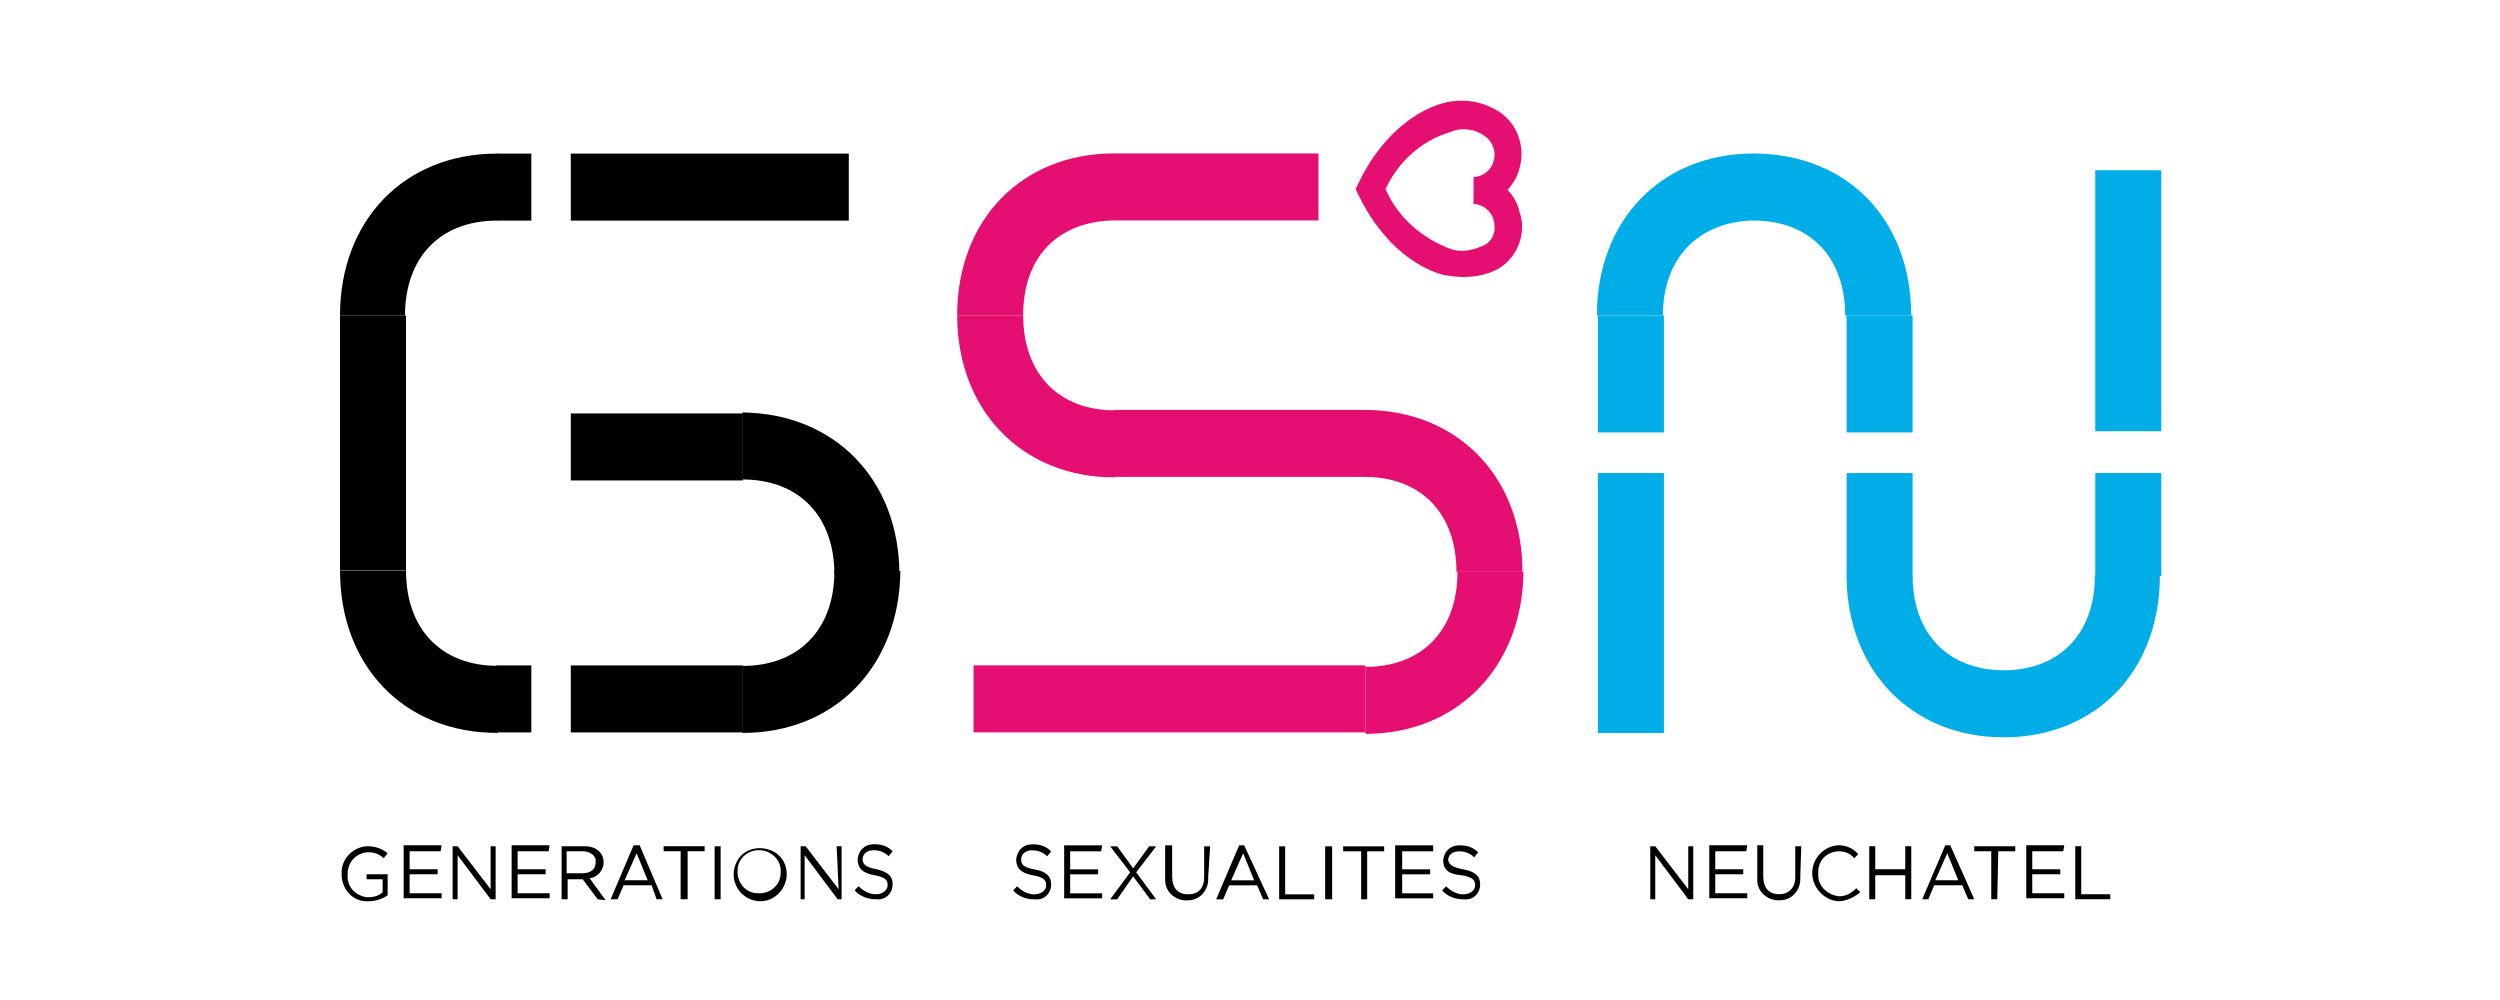 <?xml version="1.0" encoding="utf-8"?>
<!-- Generator: Adobe Illustrator 27.7.0, SVG Export Plug-In . SVG Version: 6.00 Build 0)  -->
<svg version="1.1" id="Calque_1" xmlns="http://www.w3.org/2000/svg" xmlns:xlink="http://www.w3.org/1999/xlink" x="0px" y="0px"
	 viewBox="0 0 250 100" style="enable-background:new 0 0 250 100;" xml:space="preserve">
<style type="text/css">
	.st0{fill:#E40F71;}
	.st1{fill:#00ADE6;}
</style>
<g id="Groupe_89" transform="translate(-0.44 -1.729)">
	<g id="LOGO" transform="translate(0.44 1.73)">
		<g id="Groupe_58" transform="translate(43.415)">
			<g id="Groupe_47" transform="translate(28.04)">
				<path id="Tracé_168" class="st0" d="M74.9,27.7c-0.7,0-1.3-0.1-2-0.2c-3.3-0.9-6.5-3.8-8.5-8l-0.3-0.6l0.3-0.6
					c2-4.2,5.2-7.1,8.5-8c1.9-0.5,3.9-0.2,5.6,0.9c1.8,1.2,2.6,3.5,2,5.6c-0.2,0.9-0.7,1.6-1.2,2.2c0.6,0.6,1,1.3,1.2,2.2
					c0.7,2-0.1,4.4-2,5.6l0,0C77.5,27.4,76.2,27.7,74.9,27.7z M67.1,18.9c1.2,2.8,3.6,4.9,6.5,6c1.2,0.4,2.3,0.1,3.4-0.4
					c0.9-0.5,1.2-1.5,0.9-2.5c-0.2-0.9-1.1-1.6-2-1.6v-2.7c0.9,0,1.8-0.7,2-1.6c0.3-0.9-0.1-2-0.9-2.5c-0.9-0.7-2.3-0.9-3.4-0.4
					C70.8,14,68.4,16.1,67.1,18.9L67.1,18.9z"/>
			</g>
			<g id="Groupe_57" transform="translate(0 3.738)">
				<g id="Groupe_50">
					<g id="Groupe_48">
						<path id="Tracé_169" class="st0" d="M58.9,27.8h-6.6c0-9.6,6.5-16.2,15.7-16.2v6.7C62.4,18.4,58.9,21.9,58.9,27.8z"/>
					</g>
					<g id="Groupe_49" transform="translate(0.004 11.397)">
						<path id="Tracé_170" class="st0" d="M68,32.6c-9.2,0-15.7-6.7-15.7-16.2h6.6c0,5.8,3.5,9.5,9.2,9.5L68,32.6L68,32.6z"/>
					</g>
				</g>
				<g id="Groupe_51" transform="translate(11.034 0.004)">
					<rect id="Rectangle_9" x="56.9" y="11.6" class="st0" width="20.5" height="6.7"/>
				</g>
				<g id="Groupe_52" transform="translate(11.034 18.051)">
					<rect id="Rectangle_10" x="56.9" y="19.2" class="st0" width="25.2" height="6.7"/>
				</g>
				<g id="Groupe_55" transform="translate(28.733 18.051)">
					<g id="Groupe_53">
						<path id="Tracé_171" class="st0" d="M80.1,35.4h-6.6c0-5.8-3.5-9.5-9.2-9.5v-6.7C73.6,19.2,80.1,25.9,80.1,35.4z"/>
					</g>
					<g id="Groupe_54" transform="translate(0 11.397)">
						<path id="Tracé_172" class="st0" d="M64.4,40.2v-6.7c5.6,0,9.2-3.6,9.2-9.5h6.6C80.1,33.5,73.6,40.2,64.4,40.2z"/>
					</g>
				</g>
				<g id="Groupe_56" transform="translate(1.139 36.098)">
					<rect id="Rectangle_11" x="52.8" y="26.7" class="st0" width="39.2" height="6.7"/>
				</g>
			</g>
		</g>
		<g id="Groupe_70" transform="translate(0 3.759)">
			<g id="Groupe_66">
				<g id="Groupe_59">
					<path id="Tracé_173" d="M40.5,27.8H34c0-9.5,6.4-16.2,15.7-16.2v6.7C44,18.3,40.5,22,40.5,27.8z"/>
				</g>
				<g id="Groupe_60" transform="translate(0.004 29.328)">
					<path id="Tracé_174" d="M49.7,40.2C40.4,40.2,34,33.5,34,24h6.6c0,5.8,3.5,9.5,9.2,9.5V40.2L49.7,40.2z"/>
				</g>
				<g id="Groupe_61" transform="translate(28.339 29.333)">
					<path id="Tracé_175" d="M45.9,40.2v-6.7c5.6,0,9.2-3.6,9.2-9.5h6.6C61.6,33.5,55.2,40.2,45.9,40.2z"/>
				</g>
				<g id="Groupe_62" transform="translate(28.339 18.286)">
					<path id="Tracé_176" d="M61.6,35.4h-6.5c0-5.8-3.5-9.5-9.2-9.5v-6.7C55.2,19.3,61.6,26,61.6,35.4z"/>
				</g>
				<g id="Groupe_63" transform="translate(16.278 18.286)">
					<rect id="Rectangle_12" x="40.8" y="19.3" width="17.2" height="6.7"/>
				</g>
				<g id="Groupe_64" transform="translate(11.034 35.982)">
					<rect id="Rectangle_13" x="38.6" y="26.8" width="3.5" height="6.7"/>
				</g>
				<g id="Groupe_65" transform="translate(16.278 35.982)">
					<rect id="Rectangle_14" x="40.8" y="26.8" width="17.2" height="6.7"/>
				</g>
			</g>
			<g id="Groupe_67" transform="translate(11.034)">
				<rect id="Rectangle_15" x="38.6" y="11.6" width="3.5" height="6.7"/>
			</g>
			<g id="Groupe_68" transform="translate(0 11.397)">
				<rect id="Rectangle_16" x="34" y="16.4" width="6.6" height="25.5"/>
			</g>
			<g id="Groupe_69" transform="translate(16.278)">
				<rect id="Rectangle_17" x="40.8" y="11.6" width="27.8" height="6.7"/>
			</g>
		</g>
		<g id="Groupe_85" transform="translate(88.491 3.747)">
			<g id="Groupe_84">
				<g id="Groupe_71" transform="translate(34.937 22.457)">
					<rect id="Rectangle_18" x="86.1" y="21.1" class="st1" width="6.6" height="10.3"/>
				</g>
				<g id="Groupe_72" transform="translate(0 11.397)">
					<rect id="Rectangle_19" x="71.3" y="16.4" class="st1" width="6.6" height="11.7"/>
				</g>
				<g id="Groupe_83">
					<g id="Groupe_75">
						<g id="Groupe_73">
							<path id="Tracé_177" class="st1" d="M77.8,27.8h-6.6c0-9.5,6.4-16.2,15.7-16.2v6.7C81.4,18.4,77.8,22,77.8,27.8z"/>
						</g>
						<g id="Groupe_74" transform="translate(11.029 0.004)">
							<path id="Tracé_178" class="st1" d="M91.6,27.8h-6.6c0-5.8-3.5-9.5-9.2-9.5v-6.7C85.2,11.6,91.6,18.2,91.6,27.8z"/>
						</g>
					</g>
					<g id="Groupe_76" transform="translate(17.469 11.397)">
						<rect id="Rectangle_20" x="78.7" y="16.4" class="st1" width="6.6" height="11.7"/>
					</g>
					<g id="Groupe_79" transform="translate(17.469 29.684)">
						<g id="Groupe_77">
							<path id="Tracé_179" class="st1" d="M94.4,40.3c-9.2,0-15.7-6.7-15.7-16.2h6.6c0,5.8,3.5,9.5,9.2,9.5L94.4,40.3L94.4,40.3z"
								/>
						</g>
						<g id="Groupe_78" transform="translate(11.029 0.004)">
							<path id="Tracé_180" class="st1" d="M83.3,40.3v-6.7c5.6,0,9.2-3.6,9.2-9.5H99C99,33.7,92.6,40.3,83.3,40.3z"/>
						</g>
					</g>
					<g id="Groupe_80" transform="translate(34.937 1.177)">
						<rect id="Rectangle_21" x="86.1" y="12.1" class="st1" width="6.6" height="26.1"/>
					</g>
					<g id="Groupe_81" transform="translate(17.469 22.457)">
						<rect id="Rectangle_22" x="78.7" y="21.1" class="st1" width="6.6" height="10.4"/>
					</g>
					<g id="Groupe_82" transform="translate(0 22.457)">
						<rect id="Rectangle_23" x="71.3" y="21.1" class="st1" width="6.6" height="26"/>
					</g>
				</g>
			</g>
		</g>
	</g>
	<g id="gotham_book" transform="translate(0.603 54.153)">
		<g id="Groupe_86" transform="translate(47.153 0.009)">
			<path id="Tracé_181" d="M56.1,34.5c1.2,0.2,1.7,0.7,1.7,1.5c0,0.9-0.7,1.6-1.6,1.5c-0.1,0-0.1,0-0.1,0c-0.8,0-1.6-0.3-2.1-0.9
				l0.4-0.4c0.5,0.5,1.1,0.8,1.7,0.8c0.7,0,1.2-0.4,1.2-0.9c0-0.5-0.2-0.8-1.3-1c-1.2-0.2-1.7-0.7-1.7-1.6c0.1-0.9,0.7-1.5,1.6-1.5
				c0.1,0,0.1,0,0.1,0c0.7,0,1.3,0.2,1.8,0.7l-0.4,0.5c-0.4-0.4-0.9-0.6-1.5-0.6c-0.7,0-1.1,0.4-1.1,0.9C54.8,34,55,34.3,56.1,34.5z
				"/>
			<path id="Tracé_182" d="M62.8,32.7h-3.1v1.8h2.8V35h-2.8v1.9h3.2v0.5h-3.8v-5.3h3.8L62.8,32.7z"/>
			<path id="Tracé_183" d="M67.7,37.5L66,35.2l-1.6,2.3h-0.7l2-2.7l-2-2.6h0.7l1.6,2.2l1.6-2.2h0.7l-2,2.6l2,2.7L67.7,37.5
				L67.7,37.5z"/>
			<path id="Tracé_184" d="M73.5,35.3c0.1,1.2-0.8,2.3-2,2.3c-1.2,0.1-2.3-0.8-2.3-2c0-0.1,0-0.2,0-0.4v-3.1h0.7v3.1
				c0,1.2,0.6,1.8,1.6,1.8c1,0,1.6-0.6,1.6-1.7v-3.1h0.6L73.5,35.3L73.5,35.3z"/>
			<path id="Tracé_185" d="M79.6,37.5H79l-0.6-1.4h-2.8L75,37.5h-0.7l2.3-5.4h0.5L79.6,37.5z M77,32.9l-1.2,2.7h2.3L77,32.9z"/>
			<path id="Tracé_186" d="M80.6,32.2h0.6V37h2.9v0.5h-3.5V32.2z"/>
			<path id="Tracé_187" d="M85.9,32.2v5.3h-0.7v-5.3C85.2,32.2,85.9,32.2,85.9,32.2z"/>
			<path id="Tracé_188" d="M89.4,37.5h-0.6v-4.8H87v-0.5h4.1v0.5h-1.7L89.4,37.5L89.4,37.5z"/>
			<path id="Tracé_189" d="M96,32.7h-3.1v1.8h2.8V35h-2.8v1.9H96v0.5h-3.8v-5.3H96L96,32.7L96,32.7z"/>
			<path id="Tracé_190" d="M99,34.5c1.2,0.2,1.7,0.7,1.7,1.5c0,0.9-0.7,1.6-1.6,1.5c-0.1,0-0.1,0-0.1,0c-0.8,0-1.6-0.3-2.1-0.9
				l0.4-0.4c0.5,0.5,1.1,0.8,1.7,0.8c0.7,0,1.2-0.4,1.2-0.9c0-0.5-0.2-0.8-1.3-1C97.5,35,97,34.5,97,33.6c0.1-0.9,0.7-1.5,1.6-1.5
				c0.1,0,0.1,0,0.1,0c0.7,0,1.3,0.2,1.8,0.7l-0.4,0.5c-0.4-0.4-0.9-0.6-1.5-0.6c-0.7,0-1.1,0.4-1.1,0.9C97.6,34,97.9,34.3,99,34.5z
				"/>
		</g>
		<g id="Groupe_87">
			<path id="Tracé_191" d="M36.7,37.7c-1.5,0.1-2.6-1.1-2.7-2.5c0-0.1,0-0.1,0-0.2c-0.1-1.5,1.1-2.7,2.5-2.8h0.1
				c0.7,0,1.4,0.2,2,0.7l-0.4,0.5c-0.4-0.4-0.9-0.6-1.6-0.6c-1.2,0.1-2,1-2,2.2V35c-0.1,1.2,0.7,2.1,1.9,2.3c0.1,0,0.1,0,0.1,0
				c0.5,0,1.1-0.1,1.5-0.5v-1.3h-1.6V35h2.1v2.1C38.2,37.4,37.5,37.7,36.7,37.7z"/>
			<path id="Tracé_192" d="M43.9,32.7h-3.1v1.8h2.8V35h-2.8v1.9H44v0.5h-3.8v-5.3H44L43.9,32.7L43.9,32.7z"/>
			<path id="Tracé_193" d="M48.9,32.2h0.5v5.3h-0.5l-3.3-4.4v4.4h-0.5v-5.3h0.5l3.3,4.3L48.9,32.2L48.9,32.2z"/>
			<path id="Tracé_194" d="M54.7,32.7h-3.1v1.8h2.8V35h-2.8v1.9h3.2v0.5H51v-5.3h3.8L54.7,32.7L54.7,32.7z"/>
			<path id="Tracé_195" d="M59.6,37.5l-1.5-2h-1.5v2H56v-5.3h2.3c1.2,0,1.9,0.7,1.9,1.6c0,0.8-0.6,1.5-1.4,1.6l1.6,2.2L59.6,37.5z
				 M58.1,32.7h-1.6v2.2h1.6c0.8,0,1.3-0.4,1.3-1.1C59.5,33.2,58.9,32.7,58.1,32.7L58.1,32.7z"/>
			<path id="Tracé_196" d="M66.1,37.5h-0.6L65,36.1h-2.8l-0.6,1.4h-0.7l2.3-5.4h0.6L66.1,37.5z M63.5,32.9l-1.2,2.7h2.3L63.5,32.9z
				"/>
			<path id="Tracé_197" d="M68.5,37.5h-0.6v-4.8h-1.7v-0.5h4.1v0.5h-1.7V37.5L68.5,37.5z"/>
			<path id="Tracé_198" d="M71.9,32.2v5.3h-0.6v-5.3C71.3,32.2,71.9,32.2,71.9,32.2z"/>
			<path id="Tracé_199" d="M75.9,37.7c-1.5,0-2.7-1.2-2.7-2.7c0-0.1,0-0.1,0-0.1c0.1-1.5,1.2-2.6,2.8-2.5c1.5,0.1,2.6,1.2,2.5,2.8
				C78.4,36.5,77.3,37.7,75.9,37.7z M75.9,32.6c-1.2-0.1-2.3,0.8-2.3,2c-0.1,1.2,0.8,2.3,2,2.3c1.2,0.1,2.3-0.8,2.3-2
				c0-0.1,0-0.1,0-0.1C78,33.7,77.1,32.7,75.9,32.6C75.9,32.7,75.9,32.7,75.9,32.6L75.9,32.6z"/>
			<path id="Tracé_200" d="M83.5,32.2H84v5.3h-0.4l-3.3-4.4v4.4h-0.4v-5.3h0.5l3.3,4.3L83.5,32.2L83.5,32.2z"/>
			<path id="Tracé_201" d="M87.5,34.5c1.2,0.3,1.6,0.7,1.6,1.5c0,0.9-0.7,1.6-1.6,1.5c-0.1,0-0.1,0-0.1,0c-0.8,0-1.6-0.3-2.1-0.9
				l0.4-0.4c0.5,0.5,1.1,0.8,1.7,0.8c0.7,0,1.2-0.4,1.2-0.9c0-0.5-0.2-0.8-1.3-1c-1.2-0.2-1.7-0.7-1.7-1.6c0.1-0.9,0.7-1.5,1.6-1.5
				c0.1,0,0.1,0,0.1,0c0.7,0,1.3,0.2,1.8,0.7l-0.4,0.5c-0.4-0.4-0.9-0.6-1.5-0.6c-0.7,0-1.1,0.4-1.1,0.9
				C86.1,34,86.4,34.3,87.5,34.5z"/>
		</g>
		<g id="Groupe_88" transform="translate(91.963)">
			<path id="Tracé_202" d="M76.7,32.2h0.5v5.3h-0.5l-3.3-4.4v4.4h-0.5v-5.3h0.5l3.3,4.3L76.7,32.2L76.7,32.2z"/>
			<path id="Tracé_203" d="M82.5,32.7h-3.1v1.8h2.8V35h-2.8v1.9h3.2v0.5h-3.8v-5.3h3.8L82.5,32.7L82.5,32.7z"/>
			<path id="Tracé_204" d="M87.9,35.3c0.1,1.2-0.8,2.3-2,2.3c-1.2,0.1-2.3-0.8-2.3-2c0-0.1,0-0.2,0-0.4v-3.1h0.6v3.1
				c0,1.2,0.6,1.8,1.6,1.8c0.9,0,1.6-0.6,1.6-1.7v-3.1H88L87.9,35.3L87.9,35.3z"/>
			<path id="Tracé_205" d="M91.7,37.7c-1.5-0.1-2.7-1.5-2.6-3c0.1-1.4,1.2-2.5,2.6-2.6c0.8,0,1.5,0.3,2,0.9l-0.4,0.4
				c-0.4-0.5-1-0.7-1.6-0.7c-1.2,0.1-2,0.9-2,2.1v0.1c-0.1,1.2,0.8,2.1,2,2.3h0.1c0.7,0,1.2-0.3,1.7-0.8l0.4,0.4
				C93.3,37.3,92.5,37.7,91.7,37.7z"/>
			<path id="Tracé_206" d="M95.4,35.1v2.4h-0.6v-5.3h0.6v2.3h3v-2.3h0.6v5.3h-0.6v-2.4H95.4z"/>
			<path id="Tracé_207" d="M105.3,37.5h-0.6l-0.6-1.4h-2.8l-0.6,1.4h-0.6l2.3-5.4h0.5L105.3,37.5z M102.6,32.9l-1.2,2.7h2.3
				L102.6,32.9z"/>
			<path id="Tracé_208" d="M107.6,37.5H107v-4.8h-1.7v-0.5h4.1v0.5h-1.7L107.6,37.5L107.6,37.5z"/>
			<path id="Tracé_209" d="M114.2,32.7h-3.1v1.8h2.8V35h-2.8v1.9h3.2v0.5h-3.8v-5.3h3.8L114.2,32.7L114.2,32.7z"/>
			<path id="Tracé_210" d="M115.4,32.2h0.6V37h2.9v0.5h-3.5V32.2z"/>
		</g>
	</g>
</g>
</svg>
